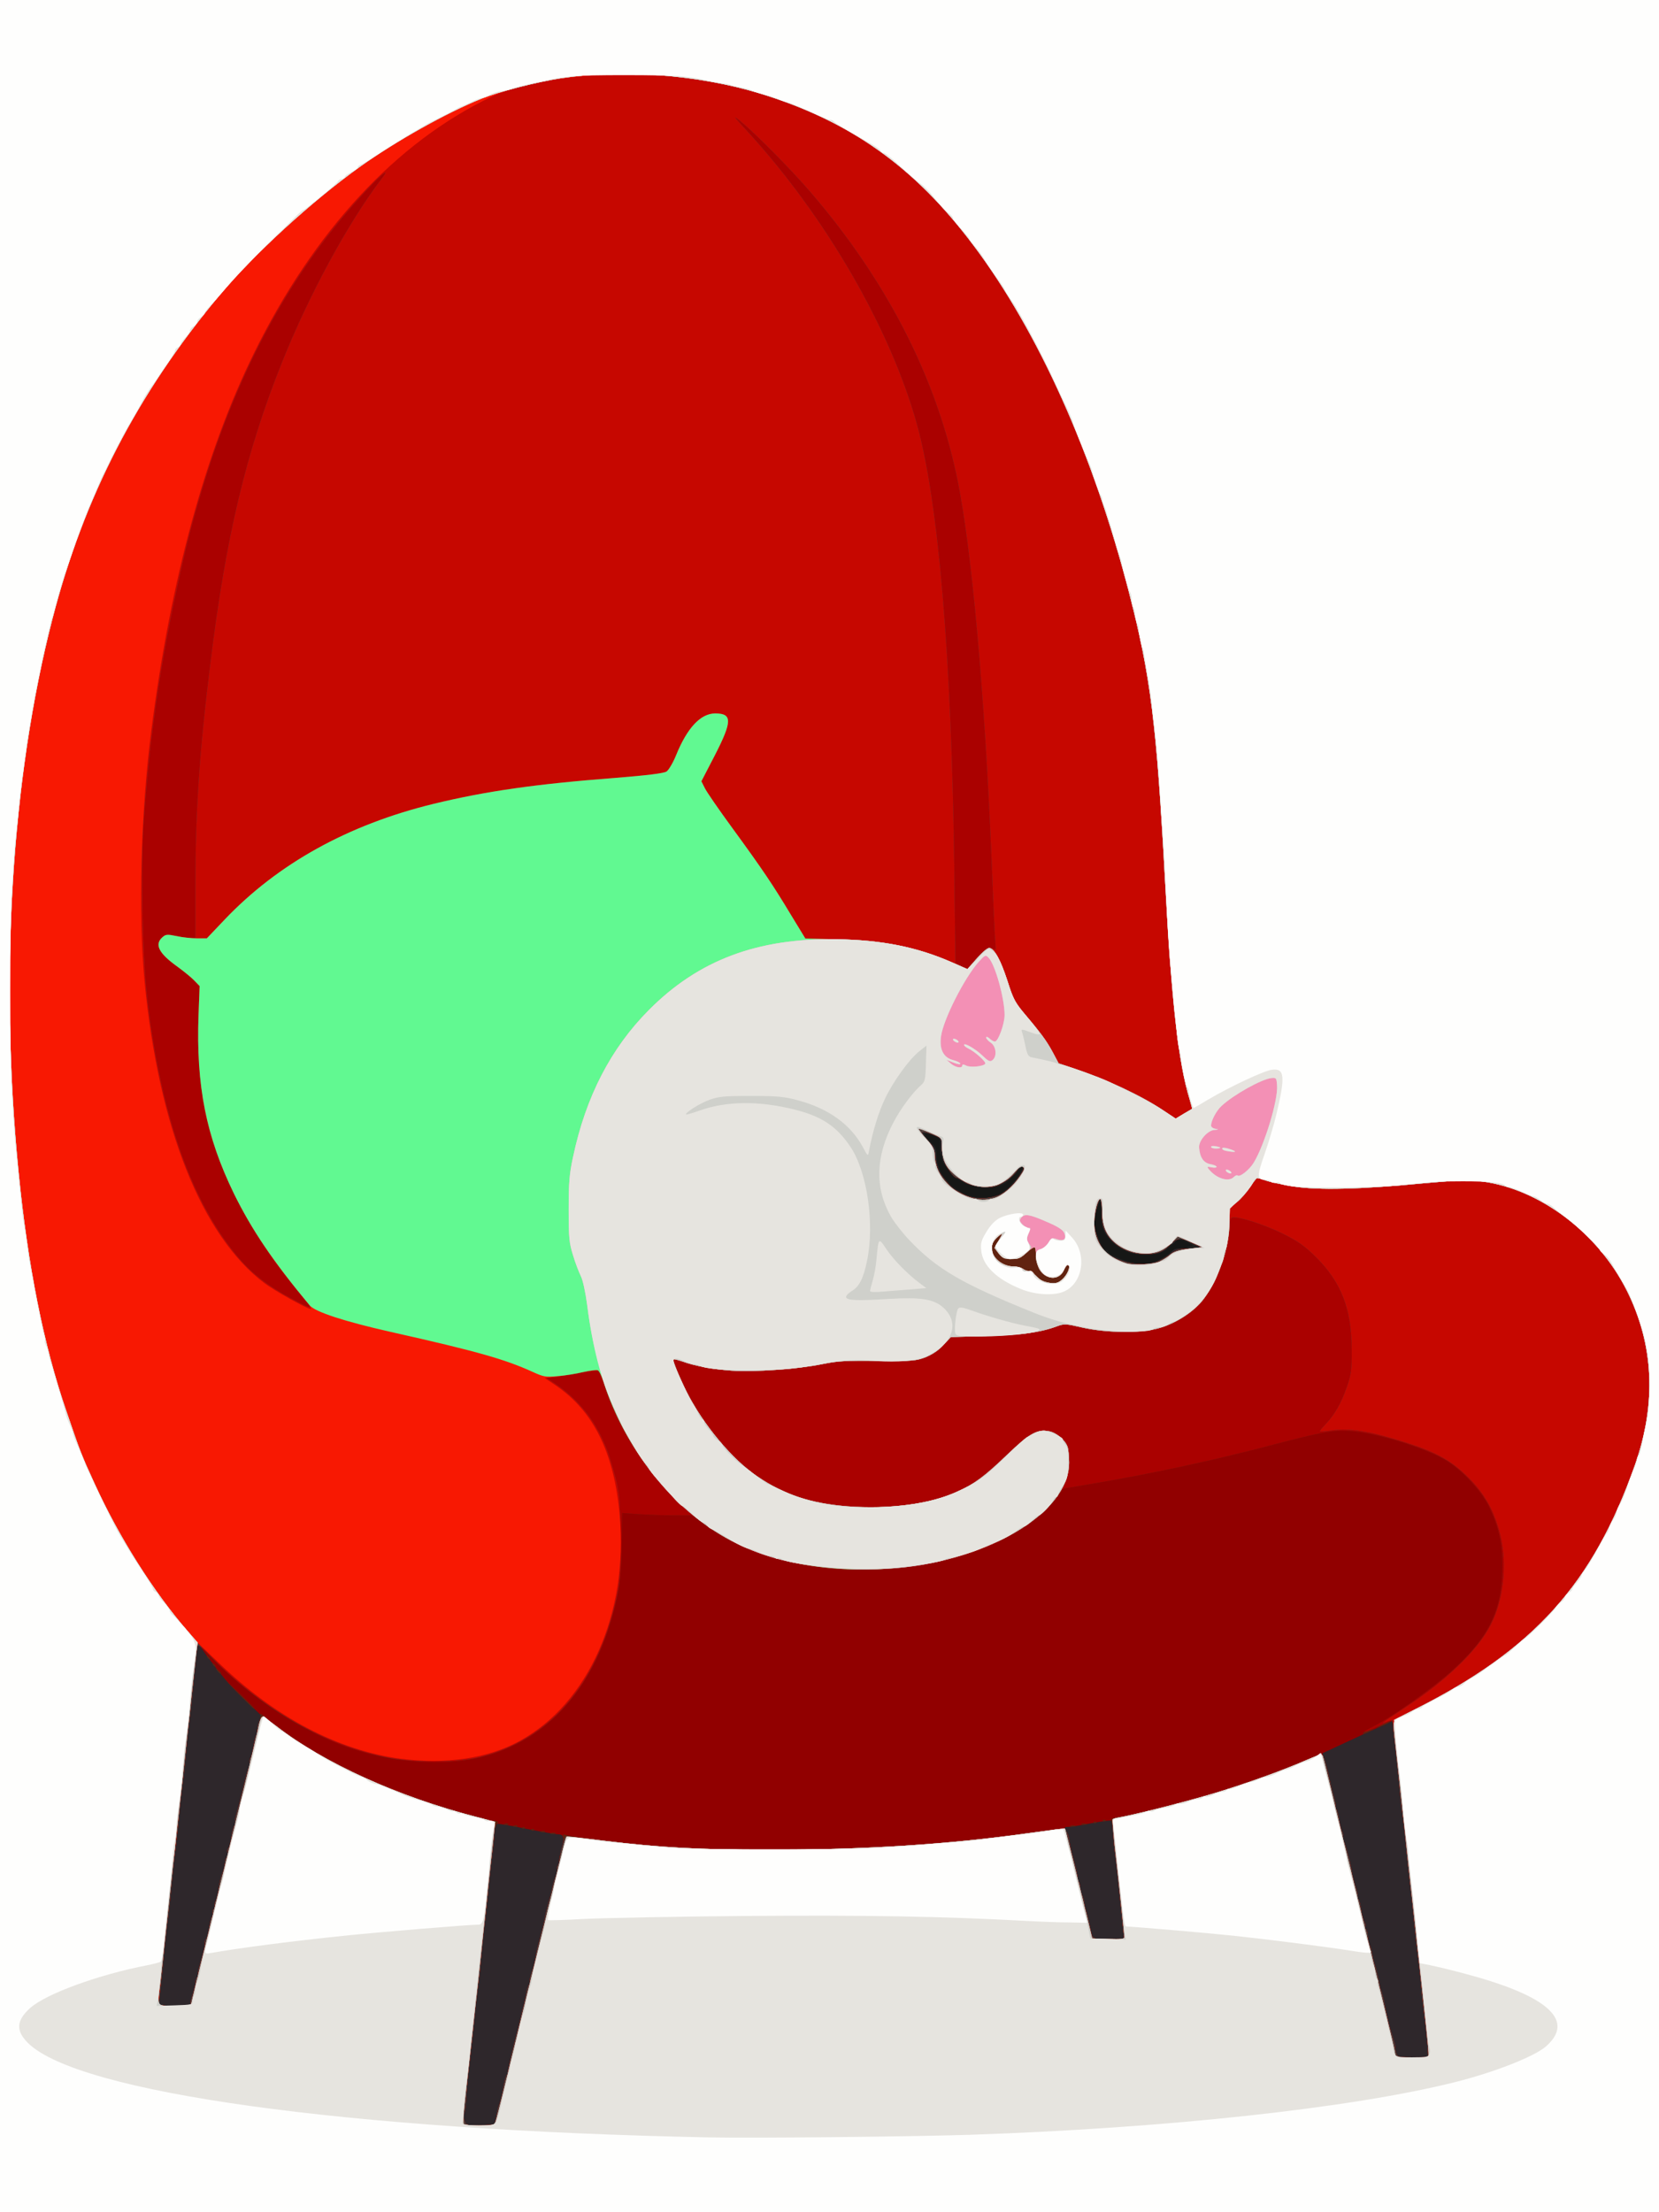 <svg xmlns="http://www.w3.org/2000/svg" width="300" height="400" version="1" viewBox="4000 2000 8000 12000">
  <rect x="4000" y="2000" width="8000" height="12000" fill="#333333" stroke="none"/>
  <path fill="#161716" d="M0 8000V0h16000v16000H0V8000z"/>
  <path fill="#202120" d="M0 8000V0h16000v16000H0V8000zm9748 849c26-7 66-27 89-46 32-25 48-32 66-27 14 3 28 1 31-5 4-6 17-11 29-11 15-1 8-7-24-21l-45-20-39 36c-22 19-55 40-75 45-58 15-146 4-195-24-82-49-115-111-110-208 1-27-2-48-6-48-11 0-32 76-33 115-1 37 45 145 62 145 6 0 12 3 12 8 0 12 81 51 125 61 56 12 60 12 113 0zm-832-368c41-19 112-93 127-134 8-21 7-21-20 3-15 14-34 33-41 43-25 32-73 49-139 49-135-1-242-100-243-224 0-46 0-46-44-61-41-14-44-14-38 1 3 9 19 27 34 40 23 20 28 32 28 70 1 154 195 277 336 213z"/>
  <path fill="#2e272b" d="M0 8000V0h16000v16000H0V8000zm9798 836c15-8 38-26 52-40 17-20 31-25 50-22 14 3 43 2 65-2l40-7-43-23c-50-26-80-28-88-7-4 8-12 15-19 15s-15 7-19 15c-12 32-110 50-185 34-55-12-123-59-151-104-17-27-23-54-25-113-1-42-3-79-4-82-5-15-37 110-35 140 1 40 30 117 53 143 18 21 64 43 131 63 51 16 138 11 178-10zm-892-346c39-15 85-56 121-110 26-38 29-49 18-54-9-3-15 0-15 8 0 7-21 31-46 54-74 66-167 73-265 19-49-27-113-102-105-123 3-7 1-16-5-20-6-3-9-24-7-47 2-40 2-41-49-64-45-19-51-20-46-5 4 9 22 31 40 50 27 26 33 41 33 75 0 47 27 109 62 147 22 23 89 62 128 74 28 8 109 6 136-4z"/>
  <path fill="#910000" d="M0 8000V0h16000v16000H0V8000zm6193 5480c4-25 11-52 14-60s7-19 8-25c1-5 3-14 5-20 3-12 4-20 15-73 4-23 12-45 16-48 5-3 7-9 5-13-3-4 13-77 35-162s41-163 43-174 5-22 6-25c3-6 3-9 15-68 4-23 12-45 16-48 5-3 7-9 4-14s2-30 11-56 18-63 20-82c2-18 14-66 25-105 11-40 22-84 24-99 4-26 22-97 32-128 3-8 7-26 9-39s10-41 18-61c8-21 12-40 9-44-3-3-1-12 5-19 7-8 9-16 6-19s2-31 11-62c19-66 15-86-18-86-13 0-91-14-173-30-81-17-153-29-159-27-5 2-11 21-12 43-2 42-7 90-18 169-6 53-14 121-20 195-5 49-12 115-20 170-2 19-7 64-10 100s-8 85-10 110-7 61-9 80c-10 66-17 125-22 185-6 72-12 128-18 175-18 151-22 189-29 290-2 25-6 51-10 57s-3 23 3 38c10 25 12 26 87 23l77-3 9-45zm5051-382c-3-35-7-79-9-98-7-48-15-117-20-165-2-22-6-67-9-100s-9-80-12-105c-11-83-14-115-19-165-5-56-11-113-20-195-7-53-10-83-20-180-3-25-7-65-9-90s-7-70-11-100c-11-80-16-119-21-175-11-125-20-215-30-290-3-22-6-55-7-72 0-21-4-30-11-25-6 5-40 21-76 36-36 16-117 53-181 83l-116 54 17 52c10 29 21 73 25 97 4 25 13 64 21 88s12 47 9 52-1 11 4 14 12 30 16 59c4 28 12 57 17 64s7 17 3 23-3 16 2 23c11 14 42 127 47 173 2 17 11 52 20 78s14 51 11 56-1 11 4 14 12 30 16 59c4 28 12 57 17 64s7 17 4 22c-4 5-2 12 4 16 5 3 10 20 10 36 0 17 5 39 10 49 6 10 12 31 14 47 2 15 6 35 9 43 9 26 31 113 32 129 0 9 4 21 7 26 4 8 15 52 24 100 1 6 3 15 4 20 2 6 4 15 5 20 6 32 18 76 31 116 8 25 14 50 13 55 0 5 2 19 6 32 7 20 13 22 90 22h83l-4-62zm-6709-227c-3-5 1-29 10-53 8-24 15-53 15-65s5-25 10-28c6-4 8-10 5-15-3-4 2-30 10-56 20-68 29-107 26-118-1-4 2-13 8-20 5-6 12-35 16-63 4-29 11-55 16-58 4-3 6-12 3-19-3-8 0-17 5-21 6-3 9-10 6-15s-1-19 5-29c6-11 13-42 16-68s12-63 20-81c8-19 14-45 14-58 0-12 5-26 10-29 6-4 8-15 5-25s-2-21 3-24c6-3 13-30 17-61 3-30 11-57 16-61 5-3 7-9 4-14-3-4 1-30 9-56 8-27 24-92 37-144 12-52 26-100 31-107s7-17 3-23-2-16 3-23 13-36 17-64c4-29 11-56 16-59s7-9 4-14 1-28 9-51l15-42-95-90c-80-76-137-144-230-275-9-13-18-22-20-19-5 4-14 86-28 247-6 63-12 114-21 185-7 52-11 93-19 185-6 63-12 114-21 185-7 52-11 93-19 185-5 54-11 104-22 185-3 22-7 63-9 90-3 28-7 70-10 95-2 25-6 63-9 85-2 22-7 60-11 85-3 25-8 70-11 100-12 136-17 180-28 278l-6 52h90c54 0 89-4 85-9zm5058-398c-7-62-13-124-27-273-3-30-8-75-11-100-10-66-15-119-18-172-1-25-5-49-8-52s-51 3-108 14c-56 11-112 20-126 20-22 0-23 1-10 28 8 15 16 43 19 62s14 68 26 108c11 40 18 77 15 82s-1 11 5 15c5 3 10 17 10 31s5 34 10 44c6 10 11 32 13 47 2 16 6 33 9 38 4 8 13 44 24 100 10 54 12 55 100 55h83l-6-47zm180-3627c20-8 54-27 75-42 20-16 48-29 62-30 14 0 45-1 70-3 41-2 43-3 20-13-14-5-37-16-52-24-39-21-64-17-95 13-43 44-73 56-138 56-89 0-169-42-209-108-25-42-29-60-29-118 0-37-3-70-7-72-9-6-32 77-34 125-2 37 27 123 52 152 51 61 200 94 285 64zm-846-367c40-19 94-75 120-125 9-18 8-24-3-28-9-3-17 2-21 12-9 25-43 56-90 82-36 20-51 22-108 17-42-4-76-14-95-27-15-11-33-20-38-20-18 0-61-59-72-98-5-20-10-55-10-78 0-41-1-41-55-61-65-24-72-13-21 36 28 27 35 42 40 89 4 32 14 69 24 83 27 40 66 84 82 93 8 4 31 16 50 26 49 27 141 26 197-1z"/>
  <g fill="#612310">
    <path d="M0 8000V0h16000v16000H0V8000zm6193 5480c4-25 11-52 14-60s7-19 8-25c1-5 3-14 5-20 3-12 4-20 15-73 4-23 12-45 16-48 5-3 7-9 5-13-3-4 13-77 35-162s41-163 43-174 5-22 6-25c3-6 3-9 15-68 4-23 12-45 16-48 5-3 7-9 4-14s2-30 11-56 18-63 20-82c2-18 14-66 25-105 11-40 22-84 24-99 4-26 22-97 32-128 3-8 7-26 9-39s10-41 18-61c8-21 12-40 9-44-3-3-1-12 5-19 7-8 9-16 6-19s2-31 11-62c9-32 14-64 11-73-5-12-2-14 16-9 47 14 400 55 578 67 371 26 1112 12 1475-27 72-7 164-16 205-19s100-10 130-16 80-12 110-15c30-2 79-9 109-14 103-19 113-13 125 73 3 18 14 65 26 105 11 40 18 77 15 82s-1 11 5 15c5 3 10 17 10 31s5 34 10 44c6 10 11 32 13 47 2 16 6 33 9 38 4 8 13 44 24 100 10 54 12 55 100 55h83l-6-47c-7-62-13-124-27-273-3-30-8-75-11-100-10-64-15-118-18-170-1-25-5-50-9-56-5-8 10-13 45-18 66-8 376-85 527-132 149-46 370-126 482-174 102-45 96-48 123 70 9 41 23 97 31 124 7 26 12 52 9 56-3 5-1 11 4 14s12 30 16 59c4 28 12 57 17 64s7 17 3 23-3 16 2 23c11 14 42 127 47 173 2 17 11 52 20 78s14 51 11 56-1 11 4 14 12 30 16 59c4 28 12 57 17 64s7 17 4 22c-4 5-2 12 4 16 5 3 10 20 10 36 0 17 5 39 10 49 6 10 12 31 14 47 2 15 6 35 9 43 9 26 31 113 32 129 0 9 4 21 7 26 4 8 15 52 24 100 1 6 3 15 4 20 2 6 4 15 5 20 6 32 18 76 31 116 8 25 14 50 13 55 0 5 2 19 6 32 7 20 13 22 90 22h83l-4-62c-3-35-7-79-9-98-7-48-15-117-20-165-2-22-6-67-9-100s-9-80-12-105c-11-83-14-115-19-165-5-56-11-113-20-195-7-53-10-83-20-180-3-25-7-65-9-90s-7-70-11-100c-11-80-16-119-21-175-11-125-20-215-30-290-3-22-6-55-7-72 0-18-4-33-9-33-4 0-8 4-8 8 0 8-64 34-76 32-4-1-10 2-13 7s-19 14-34 21c-47 20-20-6 34-33 93-47 314-203 415-293 211-188 284-336 284-577 0-125-19-210-72-322-42-86-148-201-238-254-114-67-371-146-511-156-94-7-156 4-419 73-338 89-666 159-1004 216l-138 23-48 61c-63 80-160 152-295 218-247 122-555 177-859 156-320-23-544-96-744-242l-67-48h-95c-52 0-138-3-190-6l-95-7-2 169c-1 138-6 191-26 289-107 509-415 832-842 886-120 15-320 5-437-22-260-59-499-178-733-366-83-67-225-200-225-212 0-3-9-12-20-19-17-10-20-10-21 5-1 10-3 34-5 53-4 34-8 78-19 185-5 61-11 114-20 180-7 52-11 93-19 185-6 63-12 114-21 185-7 52-11 93-19 185-3 30-8 73-11 95-11 85-16 132-20 180-3 28-7 70-10 95-2 25-6 63-9 85-2 22-7 60-11 85-3 25-8 70-11 100-12 136-17 180-28 278l-6 52h90c54 0 89-4 85-9-3-5 1-29 10-53 8-24 15-53 15-65s5-25 10-28c6-4 8-10 5-15-3-4 2-30 10-56 20-68 29-107 26-118-1-4 2-13 8-20 5-6 12-35 16-63 4-29 11-55 16-58 4-3 6-12 3-19-3-8 0-17 5-21 6-3 9-10 6-15s-1-19 5-29c6-11 13-42 16-68s12-63 20-81c8-19 14-45 14-58 0-12 5-26 10-29 6-4 8-15 5-25s-2-21 3-24c6-3 13-30 17-61 3-30 11-57 16-61 5-3 7-9 4-14-3-4 1-30 9-56 8-27 24-92 37-144 12-52 26-100 31-107s7-17 3-23-2-16 3-23 13-36 17-64c4-29 11-56 16-59s7-9 4-14 1-28 9-51c8-24 12-47 8-53-3-6 16 9 43 33 55 47 252 181 268 181 6 0 18 6 26 14 36 31 339 176 368 176 8 0 24 6 36 14 47 30 409 142 521 161 29 5 36 9 25 15-8 5-15 26-16 47-2 41-8 91-18 168-6 53-14 121-20 195-5 49-12 115-20 170-2 19-7 64-10 100s-8 85-10 110-7 61-9 80c-10 66-17 125-22 185-6 72-12 128-18 175-18 151-22 189-29 290-2 25-6 51-10 57s-3 23 3 38c10 25 12 26 87 23l77-3 9-45zm3580-4634c20-8 54-27 75-42 20-16 48-29 62-30 14 0 45-1 70-3 41-2 43-3 20-13-14-5-37-16-52-24-39-21-64-17-95 13-43 44-73 56-138 56-89 0-169-42-209-108-25-42-29-60-29-118 0-37-3-70-7-72-9-6-32 77-34 125-2 37 27 123 52 152 51 61 200 94 285 64zm-846-367c40-19 94-75 120-125 9-18 8-24-3-28-9-3-17 2-21 12-9 25-43 56-90 82-36 20-51 22-108 17-42-4-76-14-95-27-15-11-33-20-38-20-18 0-61-59-72-98-5-20-10-55-10-78 0-41-1-41-55-61-65-24-72-13-21 36 28 27 35 42 40 89 4 32 14 69 24 83 27 40 66 84 82 93 8 4 31 16 50 26 49 27 141 26 197-1z"/>
    <path d="M6488 11943c6-2 18-2 25 0 6 3 1 5-13 5s-19-2-12-5zM6438 11933c7-3 16-2 19 1 4 3-2 6-13 5-11 0-14-3-6-6zM6383 11923c4-3 10-3 14 0 3 4 0 7-7 7s-10-3-7-7zM6333 11913c4-3 10-3 14 0 3 4 0 7-7 7s-10-3-7-7zM6288 11903c7-3 16-2 19 1 4 3-2 6-13 5-11 0-14-3-6-6zM9308 11903c6-2 18-2 25 0 6 3 1 5-13 5s-19-2-12-5zM6238 11893c7-3 16-2 19 1 4 3-2 6-13 5-11 0-14-3-6-6zM9368 11893c6-2 18-2 25 0 6 3 1 5-13 5s-19-2-12-5zM9433 11883c4-3 10-3 14 0 3 4 0 7-7 7s-10-3-7-7zM9483 11873c4-3 10-3 14 0 3 4 0 7-7 7s-10-3-7-7zM4790 11183l-85-88 88 85c48 46 87 86 87 87 0 8-11-3-90-84zM4679 11063c-13-16-12-17 4-4 9 7 17 15 17 17 0 8-8 3-21-13zM4654 11028c-4-7-3-8 4-4 12 7 16 16 8 16-3 0-8-5-12-12zM4624 10988c-4-7-3-8 4-4 12 7 16 16 8 16-3 0-8-5-12-12z"/>
  </g>
  <path fill="#aa0100" d="M0 8000V0h16000v16000H0V8000zm6193 5480c4-25 11-52 14-60s7-19 8-25c1-5 3-14 5-20 3-12 4-20 15-73 4-23 12-45 16-48 5-3 7-9 5-13-3-4 13-77 35-162s41-163 43-174 5-22 6-25c3-6 3-9 15-68 4-23 12-45 16-48 5-3 7-9 4-14s2-30 11-56 18-63 20-82c2-18 14-66 25-105 11-40 22-84 24-99 4-26 22-97 32-128 3-8 7-26 9-39s10-41 18-61c8-21 12-40 9-43s-1-12 3-19c5-7 8-20 9-28 1-29 28-130 35-130 4 0 96 11 206 25 305 37 516 49 909 49 365 0 704-14 940-40 72-7 164-16 205-19s100-10 130-16 80-12 110-15c30-2 79-9 109-14 103-19 113-13 125 73 3 18 14 65 26 105 11 40 18 77 15 82s-1 11 5 15c5 3 10 17 10 31s5 34 10 44c6 10 11 32 13 47 2 16 6 33 9 38 4 8 13 44 24 100 10 54 12 55 100 55h83l-6-47c-7-62-13-124-27-273-3-30-8-75-11-100-10-70-15-120-18-179l-2-54 145-33c325-73 655-177 901-284 103-45 97-48 124 70 9 41 23 97 31 124 7 26 12 52 9 56-3 5-1 11 4 14s12 30 16 59c4 28 12 57 17 64s7 17 3 23-3 16 2 23c11 14 42 127 47 173 2 17 11 52 20 78s14 51 11 56-1 11 4 14 12 30 16 59c4 28 12 57 17 64s7 17 4 22c-4 5-2 12 4 16 5 3 10 20 10 36 0 17 5 39 10 49 6 10 12 31 14 47 2 15 6 35 9 43 9 26 31 113 32 129 0 9 4 21 7 26 4 8 15 52 24 100 1 6 3 15 4 20 2 6 4 15 5 20 6 32 18 76 31 116 8 25 14 50 13 55 0 5 2 19 6 32 7 20 13 22 90 22h83l-4-62c-3-35-7-79-9-98-7-48-15-117-20-165-2-22-6-67-9-100s-9-80-12-105c-11-83-14-115-19-165-5-56-11-113-20-195-7-53-10-83-20-180-3-25-7-65-9-90s-7-70-11-100c-11-80-16-119-21-175-11-125-20-215-30-290-3-22-6-55-7-72 0-18-1-33-3-33-1 0-36 16-78 35-85 39-103 39-26 0 94-47 314-203 416-293 211-188 284-336 284-577 0-125-19-210-72-322-42-86-148-201-238-254-114-67-371-146-511-156-94-7-156 4-419 73-338 89-666 159-1004 216l-138 23-48 61c-63 80-160 152-295 218-247 122-555 177-859 156-320-23-544-96-744-242l-67-48h-95c-52 0-138-3-190-6l-95-7-2 169c-1 138-6 191-26 289-107 509-415 832-842 886-181 23-409-2-605-68-248-82-556-284-750-490-69-74-80-83-81-62-1 13-3 40-5 59-4 34-8 78-19 185-5 61-11 114-20 180-7 52-11 93-19 185-6 63-12 114-21 185-7 52-11 93-19 185-3 30-8 73-11 95-11 85-16 132-20 180-3 28-7 70-10 95-2 25-6 63-9 85-2 22-7 60-11 85-3 25-8 70-11 100-12 136-17 180-28 278l-6 52h90c54 0 89-4 85-9-3-5 1-29 10-53 8-24 15-53 15-65s5-25 10-28c6-4 8-10 5-15-3-4 2-30 10-56 20-68 29-107 26-118-1-4 2-13 8-20 5-6 12-35 16-63 4-29 11-55 16-58 4-3 6-12 3-19-3-8 0-17 5-21 6-3 9-10 6-15s-1-19 5-29c6-11 13-42 16-68s12-63 20-81c8-19 14-45 14-58 0-12 5-26 10-29 6-4 8-15 5-25s-2-21 3-24c6-3 13-30 17-61 3-30 11-57 16-61 5-3 7-9 4-14-3-4 1-30 9-56 8-27 24-92 37-144 12-52 26-100 31-107s7-17 3-23-2-16 3-23 13-34 17-62c4-27 10-54 13-60 7-10 8-16 10-51 1-11 8-28 15-39 13-17 18-15 78 32 71 56 219 153 233 153 5 0 17 6 25 14 36 31 339 176 368 176 8 0 24 6 36 14 44 29 427 148 506 158 23 3 25 7 23 53-1 51-5 92-17 180-6 53-14 121-20 195-5 49-12 115-20 170-2 19-7 64-10 100s-8 85-10 110-7 61-9 80c-10 66-17 125-22 185-6 72-12 128-18 175-18 151-22 189-29 290-2 25-6 51-10 57s-3 23 3 38c10 25 12 26 87 23l77-3 9-45zm3081-4551c24-29 35-69 19-69-5 0-15 15-23 33-27 58-108 47-136-18-8-19-14-50-14-68 0-19-3-37-6-40-4-4-25 9-46 29-35 31-45 35-85 32-37-2-50-9-67-31l-21-28 24-42c21-36 22-40 5-27-32 25-43 44-44 70 0 52 58 100 122 100 18 0 41 7 51 15 11 7 25 11 32 9 7-3 18 4 24 15 16 29 59 50 103 51 28 0 42-7 62-31zm499-83c20-8 54-27 75-42 20-16 48-29 62-30 14 0 45-1 70-3 41-2 43-3 20-13-14-5-37-16-52-24-39-21-64-17-95 13-43 44-73 56-138 56-89 0-169-42-209-108-25-42-29-60-29-118 0-37-3-70-7-72-9-6-32 77-34 125-2 37 27 123 52 152 51 61 200 94 285 64zm-846-367c40-19 94-75 120-125 9-18 8-24-3-28-9-3-17 2-21 12-9 25-43 56-90 82-36 20-51 22-108 17-42-4-76-14-95-27-15-11-33-20-38-20-18 0-61-59-72-98-5-20-10-55-10-78 0-41-1-41-55-61-65-24-72-13-21 36 28 27 35 42 40 89 4 32 14 69 24 83 27 40 66 84 82 93 8 4 31 16 50 26 49 27 141 26 197-1z"/>
  <path fill="#4d403d" d="M0 8000V0h16000v16000H0V8000zm6193 5480c4-25 11-52 14-60s7-19 8-25c1-5 3-14 5-20 3-12 4-20 15-73 4-23 12-45 16-48 5-3 7-9 5-13-3-4 13-77 35-162s41-163 43-174 5-22 6-25c3-6 3-9 15-68 4-23 12-45 16-48 5-3 7-9 4-14s2-30 11-56 18-63 20-82c2-18 14-66 25-105 11-40 22-84 24-99 4-26 22-97 32-128 3-8 7-26 9-39s10-41 18-61c8-21 12-40 9-43s-1-12 3-19c5-7 8-20 9-28 1-29 28-130 35-130 4 0 96 11 206 25 305 37 516 49 909 49 498 0 969-30 1385-89 223-31 208-31 220-1 5 15 12 42 14 59 3 18 14 65 26 105 11 40 18 77 15 82s-1 11 5 15c5 3 10 17 10 31s5 34 10 44c6 10 11 32 13 47 2 16 6 33 9 38 4 8 13 44 24 100 10 54 12 55 100 55h83l-6-47c-7-62-13-124-27-273-3-30-8-75-11-100-10-70-15-120-18-179l-2-54 145-33c325-73 655-177 901-284 103-45 97-48 124 70 9 41 23 97 31 124 7 26 12 52 9 56-3 5-1 11 4 14s12 30 16 59c4 28 12 57 17 64s7 17 3 23-3 16 2 23c11 14 42 127 47 173 2 17 11 52 20 78s14 51 11 56-1 11 4 14 12 30 16 59c4 28 12 57 17 64s7 17 4 22c-4 5-2 12 4 16 5 3 10 20 10 36 0 17 5 39 10 49 6 10 12 31 14 47 2 15 6 35 9 43 9 26 31 113 32 129 0 9 4 21 7 26 4 8 15 52 24 100 1 6 3 15 4 20 2 6 4 15 5 20 6 32 18 76 31 116 8 25 14 50 13 55 0 5 2 19 6 32 7 20 13 22 90 22h83l-4-62c-3-35-7-79-9-98-7-48-15-117-20-165-2-22-6-67-9-100s-9-80-12-105c-11-83-14-115-19-165-5-56-11-113-20-195-7-53-10-83-20-180-3-25-7-65-9-90s-7-70-11-100c-11-80-16-119-21-175-11-125-20-215-30-290-3-22-6-55-7-72-1-36-7-39-40-22-41 21-3-7 113-83 216-143 384-304 455-440 71-135 93-328 55-488-32-130-82-222-170-311-92-93-173-139-334-191-198-64-314-83-411-69-33 5-62 7-64 5s11-18 28-36c50-51 87-116 117-203 25-71 28-94 27-205 0-218-57-365-193-500-62-61-96-86-181-128-100-50-250-98-276-87-8 3-13 23-13 53 0 62-32 186-71 270-63 141-163 231-303 274-98 31-289 30-426-1-87-20-97-21-135-7-87 33-192 48-384 53l-193 6-40 43c-25 28-60 51-96 66-53 20-71 22-262 20-171-2-221 1-301 18-127 26-371 44-489 35-103-7-200-25-269-50-24-8-46-14-48-11-5 5 31 94 71 174 90 179 249 370 385 461 145 99 290 146 488 162 227 17 448-12 596-79 94-43 147-82 273-203 120-115 161-137 226-125 38 7 85 46 99 83 5 13 9 53 9 87 0 275-446 537-979 575-319 23-624-31-855-152-305-158-578-498-692-861-10-32-24-60-31-63s-43 2-80 10c-37 9-98 19-135 22l-67 7 52 35c146 99 245 236 300 418 47 155 52 194 52 425 0 201-3 236-24 330-105 461-360 755-736 850-127 32-363 33-515 1-332-70-649-250-927-528-77-76-93-88-94-70-1 12-3 38-5 57-4 34-8 78-19 185-5 61-11 114-20 180-7 52-11 93-19 185-6 63-12 114-21 185-7 52-11 93-19 185-3 30-8 73-11 95-11 85-16 132-20 180-3 28-7 70-10 95-2 25-6 63-9 85-2 22-7 60-11 85-3 25-8 70-11 100-12 136-17 180-28 278l-6 52h90c54 0 89-4 85-9-3-5 1-29 10-53 8-24 15-53 15-65s5-25 10-28c6-4 8-10 5-15-3-4 2-30 10-56 20-68 29-107 26-118-1-4 2-13 8-20 5-6 12-35 16-63 4-29 11-55 16-58 4-3 6-12 3-19-3-8 0-17 5-21 6-3 9-10 6-15s-1-19 5-29c6-11 13-42 16-68s12-63 20-81c8-19 14-45 14-58 0-12 5-26 10-29 6-4 8-15 5-25s-2-21 3-24c6-3 13-30 17-61 3-30 11-57 16-61 5-3 7-9 4-14-3-4 1-30 9-56 8-27 24-92 37-144 12-52 26-100 31-107s7-17 3-23-2-16 3-23 13-34 17-62c4-27 10-54 13-60 7-10 8-16 10-51 1-11 8-28 15-38 13-17 18-15 87 38 258 200 656 380 1080 490l105 28-2 46c-3 51-7 98-18 177-6 53-14 121-20 195-5 49-12 115-20 170-2 19-7 64-10 100s-8 85-10 110-7 61-9 80c-10 66-17 125-22 185-6 72-12 128-18 175-18 151-22 189-29 290-2 25-6 51-10 57s-3 23 3 38c10 25 12 26 87 23l77-3 9-45zM5180 9081c0-6-5-13-11-16-22-14-176-215-252-330-96-145-203-362-251-508-71-216-99-444-89-721l6-157-29-30c-16-17-57-50-91-75-101-72-126-120-83-159 19-17 26-18 79-7 31 7 67 12 79 12h22v-280c0-406 21-727 81-1210 84-687 193-1145 389-1635 145-363 359-758 539-994 57-74-9-19-112 95-346 380-609 840-802 1404-54 159-116 374-150 520-126 540-188 947-226 1469-16 223-6 730 19 951 73 638 243 1118 500 1417 72 84 158 150 279 215 92 50 103 54 103 39zm4094-152c24-29 35-69 19-69-5 0-15 15-23 33-27 58-108 47-136-18-8-19-14-50-14-68 0-19-3-37-6-40-4-4-25 9-46 29-35 31-45 35-85 32-37-2-50-9-67-31l-21-28 24-42c21-36 22-40 5-27-32 25-43 44-44 70 0 52 58 100 122 100 18 0 41 7 51 15 11 7 25 11 32 9 7-3 18 4 24 15 16 29 59 50 103 51 28 0 42-7 62-31zm499-83c20-8 54-27 75-42 20-16 48-29 62-30 14 0 45-1 70-3 41-2 43-3 20-13-14-5-37-16-52-24-39-21-64-17-95 13-43 44-73 56-138 56-89 0-169-42-209-108-25-42-29-60-29-118 0-37-3-70-7-72-9-6-32 77-34 125-2 37 27 123 52 152 51 61 200 94 285 64zm-846-367c40-19 94-75 120-125 9-18 8-24-3-28-9-3-17 2-21 12-9 25-43 56-90 82-36 20-51 22-108 17-42-4-76-14-95-27-15-11-33-20-38-20-18 0-61-59-72-98-5-20-10-55-10-78 0-41-1-41-55-61-65-24-72-13-21 36 28 27 35 42 40 89 4 32 14 69 24 83 27 40 66 84 82 93 8 4 31 16 50 26 49 27 141 26 197-1zm-49-1334l24 6-6-98c-3-54-8-165-11-248-34-905-100-1699-176-2125-102-577-378-1134-813-1639-103-120-295-314-376-381-48-39-44-33 37 55 422 461 773 1067 917 1585 118 425 188 1262 203 2409l6 513 31 19 31 19 54-61c46-51 58-60 79-54z"/>
  <path fill="#c60700" d="M0 8000V0h16000v16000H0V8000zm6189 5508c5-13 23-84 41-158 37-154 205-838 285-1163 29-121 55-221 58-223 2-2 93 7 203 21 305 37 516 49 909 49 498 0 969-30 1385-89 58-8 128-17 156-21l51-6 11 43c7 24 40 159 75 299l62 255 88 3c66 2 87 0 87-10 0-13-28-279-54-508-7-69-12-128-10-131 2-4 23-9 46-13 74-12 367-87 513-131 167-51 362-121 486-175 62-27 91-35 94-27 3 7 27 107 55 222 28 116 75 309 105 430 183 747 224 914 230 948l7 37h89c89 0 89 0 89-26 0-14-16-168-35-342s-53-483-75-687c-77-717-83-770-87-774-1-2-15 1-30 8-41 18-21 3 107-81 216-143 384-304 455-440 71-135 93-328 55-488-32-130-82-222-170-311-92-93-173-139-334-191-198-64-314-83-411-69-33 5-62 7-64 5s11-18 28-36c50-51 87-116 117-203 25-71 28-94 27-205 0-218-57-365-193-500-62-61-96-86-181-128-100-50-250-98-276-87-8 3-13 23-13 53 0 62-32 186-71 270-63 141-163 231-303 274-98 31-289 30-426-1-87-20-97-21-135-7-87 33-192 48-384 53l-193 6-40 43c-25 28-60 51-96 66-53 20-71 22-262 20-171-2-221 1-301 18-127 26-371 44-489 35-103-7-200-25-269-50-24-8-46-14-48-11-5 5 31 94 71 174 90 179 249 370 385 461 145 99 290 146 488 162 227 17 448-12 596-79 94-43 147-82 273-203 120-115 161-137 226-125 38 7 85 46 99 83 5 13 9 53 9 87 0 275-446 537-979 575-319 23-624-31-855-152-305-158-578-498-692-861-10-32-24-60-31-63s-43 2-80 10c-37 9-98 19-135 22l-67 7 52 35c146 99 245 236 300 418 47 155 52 194 52 425 0 201-3 236-24 330-105 461-360 755-736 850-127 32-363 33-515 1-331-70-649-250-927-527l-91-91-6 41c-4 22-15 125-26 229-11 103-29 269-40 370-11 100-26 247-35 327-8 80-17 161-20 180s-14 118-25 220c-10 102-28 271-40 375-11 105-20 198-20 208 0 15 11 17 88 17h87l22-93c35-141 185-756 268-1092 40-165 76-317 80-338 4-20 11-40 16-42 4-3 40 19 80 50 257 199 656 380 1080 490 102 26 105 28 102 54-4 32-70 654-78 731-3 30-12 114-20 185-16 141-48 431-65 588-6 54-8 103-5 108 4 5 42 9 86 9 73 0 80-2 88-22zM5180 9081c0-6-5-13-11-16-22-14-176-215-252-330-96-145-203-362-251-508-71-216-99-444-89-721l6-157-29-30c-16-17-57-50-91-75-101-72-126-120-83-159 19-17 26-18 79-7 31 7 67 12 79 12h22v-280c0-406 21-727 81-1210 84-687 193-1145 389-1635 145-363 359-758 539-994 57-74-9-19-112 95-346 380-609 840-802 1404-54 159-116 374-150 520-126 540-188 947-226 1469-16 223-6 730 19 951 73 638 243 1118 500 1417 72 84 158 150 279 215 92 50 103 54 103 39zm4094-152c24-29 35-69 19-69-5 0-15 15-23 33-27 58-108 47-136-18-8-19-14-50-14-68 0-19-3-37-6-40-4-4-25 9-46 29-35 31-45 35-85 32-37-2-50-9-67-31l-21-28 24-42c21-36 22-40 5-27-32 25-43 44-44 70 0 52 58 100 122 100 18 0 41 7 51 15 11 7 25 11 32 9 7-3 18 4 24 15 16 29 59 50 103 51 28 0 42-7 62-31zm514-84c20-9 47-26 60-38 17-16 44-25 100-32l77-10-68-29-68-29-32 33c-41 42-84 60-144 60-94-1-181-52-214-124-12-26-19-64-19-103 0-34-4-64-9-68-15-9-35 65-35 130 0 107 59 181 174 218 34 12 143 6 178-8zm-895-346c44-12 101-60 142-120 23-33 26-42 15-49-10-6-24 3-49 32-85 99-217 102-325 7-49-43-66-84-66-155 0-41 0-42-61-68-34-15-63-25-66-23-2 2 17 27 42 55 35 39 45 58 45 84 0 103 78 198 193 234 52 16 82 17 130 3zm-15-1354l24 6-6-98c-3-54-8-165-11-248-34-905-100-1699-176-2125-102-577-378-1134-813-1639-103-120-295-314-376-381-48-39-44-33 37 55 422 461 773 1067 917 1585 118 425 188 1262 203 2409l6 513 31 19 31 19 54-61c46-51 58-60 79-54z"/>
  <path fill="#f81802" d="M0 8000V0h16000v16000H0V8000zm6189 5508c5-13 23-84 41-158 37-154 205-838 285-1163 29-121 55-221 58-223 2-2 93 7 203 21 305 37 516 49 909 49 498 0 969-30 1385-89 58-8 128-17 156-21l51-6 11 43c7 24 40 159 75 299l62 255 88 3c66 2 87 0 87-10 0-13-28-279-54-508-7-69-12-128-10-131 2-4 23-9 46-13 74-12 367-87 513-131 167-51 362-121 486-175 62-27 91-35 94-27 3 7 27 107 55 222 28 116 75 309 105 430 183 747 224 914 230 948l7 37h178v-26c0-14-15-166-34-337-19-172-53-483-76-692-22-209-49-458-60-554-11-95-20-184-20-197 0-20 17-32 113-80 647-325 969-681 1197-1329 117-333 102-652-45-945-157-313-472-550-784-591-73-10-122-8-321 10-343 33-568 38-703 17-60-10-127-24-149-32s-44-14-48-14c-3 0-21 23-39 50-18 28-50 65-72 82l-39 31v77c0 134-59 309-140 416-49 66-143 128-234 156-98 31-289 30-426-1-87-20-97-21-135-7-87 33-192 48-384 53l-193 6-40 43c-25 28-60 51-96 66-53 20-71 22-262 20-171-2-221 1-301 18-127 26-371 44-489 35-103-7-200-25-269-50-24-8-46-14-48-11-5 5 31 94 71 174 90 179 249 370 385 461 145 99 290 146 488 162 227 17 448-12 596-79 94-43 147-82 273-203 120-115 161-137 226-125 38 7 85 46 99 83 5 13 9 53 9 87 0 156-151 319-403 436-367 169-896 192-1281 54-368-132-684-473-831-899-16-44-32-84-36-89s-43-2-91 8c-46 9-110 20-143 24l-60 7 55 37c209 140 321 366 352 709 47 530-170 1018-543 1223-171 94-400 128-646 96-340-45-683-226-989-523l-112-107-6 42c-3 24-15 127-26 231-11 103-29 269-40 370-11 100-26 247-35 327-8 80-17 161-20 180s-14 118-25 220c-10 102-28 271-40 375-11 105-20 198-20 208 0 15 11 17 88 17h87l22-93c35-141 185-756 268-1092 40-165 76-317 80-338 4-20 11-40 16-42 4-3 40 19 80 50 257 199 656 380 1080 490 102 26 105 28 102 54-4 32-70 654-78 731-3 30-12 114-20 185-16 141-48 431-65 588-6 54-8 103-5 108 4 5 42 9 86 9 73 0 80-2 88-22zM5179 9081c-8-10-52-65-98-122-243-300-411-638-471-945-28-145-39-324-33-508l6-157-29-30c-16-17-57-50-91-75-101-72-126-120-83-159 19-17 26-18 79-7 31 7 81 12 110 12h53l96-101c289-304 670-515 1132-628 284-69 554-108 985-141 175-14 266-25 281-35 11-7 35-47 52-89 60-148 133-226 212-226 93 0 93 42-2 227l-73 141 18 36c9 20 77 118 150 218 165 226 220 308 318 471l78 128 168 4c248 4 437 42 624 124l87 38 52-59c31-35 59-58 68-56 28 5 60 66 98 181 30 94 43 119 87 171 90 105 123 149 157 212l33 62 81 27c182 61 367 148 488 229l66 44 43-26c24-14 45-26 46-27 1 0-5-23-13-50-62-205-97-513-134-1190-46-852-78-1107-195-1560-255-992-698-1835-1189-2265-351-307-808-494-1326-541-325-29-746 22-940 114-519 247-965 727-1292 1392-264 537-452 1226-557 2045-57 438-72 999-37 1363 76 793 309 1379 650 1637 54 41 230 139 250 140 5 0 2-8-5-19zm4095-152c24-29 35-69 19-69-5 0-15 15-23 33-27 58-108 47-136-18-8-19-14-50-14-68 0-19-3-37-6-40-4-4-25 9-46 29-35 31-45 35-85 32-37-2-50-9-67-31l-21-28 24-42c21-36 22-40 5-27-32 25-43 44-44 70 0 52 58 100 122 100 18 0 41 7 51 15 11 7 25 11 32 9 7-3 18 4 24 15 16 29 59 50 103 51 28 0 42-7 62-31zm514-84c20-9 47-26 60-38 17-16 44-25 100-32l77-10-68-29-68-29-32 33c-41 42-84 60-144 60-94-1-181-52-214-124-12-26-19-64-19-103 0-34-4-64-9-68-15-9-35 65-35 130 0 107 59 181 174 218 34 12 143 6 178-8zm-895-346c44-12 101-60 142-120 23-33 26-42 15-49-10-6-24 3-49 32-85 99-217 102-325 7-49-43-66-84-66-155 0-41 0-42-61-68-34-15-63-25-66-23-2 2 17 27 42 55 35 39 45 58 45 84 0 103 78 198 193 234 52 16 82 17 130 3z"/>
  <path fill="#61f991" d="M0 8000V0h16000v16000H0V8000zm6189 5508c5-13 23-84 41-158 37-154 205-838 285-1163 29-121 55-221 58-223 2-2 93 7 203 21 305 37 516 49 909 49 498 0 969-30 1385-89 58-8 128-17 156-21l51-6 11 43c7 24 40 159 75 299l62 255 88 3c66 2 87 0 87-10 0-13-28-279-54-508-7-69-12-128-10-131 2-4 23-9 46-13 74-12 367-87 513-131 167-51 362-121 486-175 62-27 91-35 94-27 3 7 27 107 55 222 28 116 75 309 105 430 183 747 224 914 230 948l7 37h178v-26c0-14-15-166-34-337-19-172-53-483-76-692-22-209-49-458-60-554-11-95-20-184-20-197 0-20 17-32 113-80 647-325 969-681 1197-1329 117-333 102-652-45-945-157-313-472-550-784-591-73-10-122-8-321 10-343 33-568 38-703 17-60-10-127-24-149-32s-44-14-48-14c-3 0-21 23-39 50-18 28-50 65-72 82l-39 31v77c0 134-59 309-140 416-49 66-143 128-234 156-98 31-289 30-426-1-87-20-97-21-135-7-87 33-192 48-384 53l-193 6-40 43c-25 28-60 51-96 66-53 20-71 22-262 20-171-2-221 1-301 18-127 26-371 44-489 35-103-7-200-25-269-50-24-8-46-14-48-11-5 5 31 94 71 174 90 179 249 370 385 461 145 99 290 146 488 162 227 17 448-12 596-79 94-43 147-82 273-203 120-115 161-137 226-125 38 7 85 46 99 83 5 13 9 53 9 87 0 275-446 537-979 575-319 23-624-31-855-152-305-158-578-498-692-861-10-32-24-60-31-63s-43 2-80 10c-37 9-99 19-138 22-64 6-76 4-135-23-152-69-298-111-770-217-253-57-411-109-440-144-199-239-315-411-411-606-151-311-206-587-192-969l6-157-29-30c-16-17-57-50-91-75-101-72-126-120-83-159 19-17 26-18 79-7 31 7 81 12 110 12h53l96-101c289-304 670-515 1132-628 284-69 554-108 985-141 175-14 266-25 281-35 11-7 35-47 52-89 60-148 133-226 212-226 93 0 93 42-2 227l-73 141 18 36c9 20 77 118 150 218 165 226 220 308 318 471l78 128 168 4c248 4 437 42 624 124l87 38 52-59c31-35 59-58 68-56 28 5 60 66 98 181 30 94 43 119 87 171 90 105 123 149 157 212l33 62 81 27c182 61 367 148 488 229l66 44 43-26c24-14 45-26 46-27 1 0-5-23-13-50-62-205-97-513-134-1190-46-852-78-1107-195-1560-193-749-491-1415-844-1884-321-428-670-675-1162-825-334-101-746-132-1079-81-129 20-343 75-430 111-191 77-464 231-655 367-262 187-579 477-767 702-444 532-733 1091-903 1750-223 863-289 1939-184 3005 50 506 136 939 259 1295 77 225 79 231 154 395 131 287 320 587 503 797l54 62-15 133c-8 73-25 221-36 328-39 364-60 555-75 685-8 72-26 238-40 370s-30 278-35 325c-17 142-24 130 78 130h87l22-93c35-141 185-756 268-1092 40-165 76-317 80-338 4-20 11-40 16-42 4-3 40 19 80 50 257 199 656 380 1080 490 102 26 105 28 102 54-4 32-70 654-78 731-3 30-12 114-20 185-16 141-48 431-65 588-6 54-8 103-5 108 4 5 42 9 86 9 73 0 80-2 88-22zm3085-4579c24-29 35-69 19-69-5 0-15 15-23 33-27 58-108 47-136-18-8-19-14-50-14-68 0-19-3-37-6-40-4-4-25 9-46 29-35 31-45 35-85 32-37-2-50-9-67-31l-21-28 24-42c21-36 22-40 5-27-32 25-43 44-44 70 0 52 58 100 122 100 18 0 41 7 51 15 11 7 25 11 32 9 7-3 18 4 24 15 16 29 59 50 103 51 28 0 42-7 62-31zm514-84c20-9 47-26 60-38 17-16 44-25 100-32l77-10-68-29-68-29-32 33c-41 42-84 60-144 60-94-1-181-52-214-124-12-26-19-64-19-103 0-34-4-64-9-68-15-9-35 65-35 130 0 107 59 181 174 218 34 12 143 6 178-8zm-895-346c44-12 101-60 142-120 23-33 26-42 15-49-10-6-24 3-49 32-85 99-217 102-325 7-49-43-66-84-66-155 0-41 0-42-61-68-34-15-63-25-66-23-2 2 17 27 42 55 35 39 45 58 45 84 0 103 78 198 193 234 52 16 82 17 130 3z"/>
  <path fill="#f390b5" d="M0 8000V0h16000v16000H0V8000zm6189 5508c5-13 23-84 41-158 37-154 205-838 285-1163 29-121 55-221 58-223 2-2 93 7 203 21 305 37 516 49 909 49 498 0 969-30 1385-89 58-8 128-17 156-21l51-6 11 43c7 24 40 159 75 299l62 255 88 3c66 2 87 0 87-10 0-13-28-279-54-508-7-69-12-128-10-131 2-4 23-9 46-13 74-12 367-87 513-131 167-51 362-121 486-175 62-27 91-35 94-27 3 7 27 107 55 222 28 116 75 309 105 430 183 747 224 914 230 948l7 37h178v-26c0-14-15-166-34-337-19-172-53-483-76-692-22-209-49-458-60-554-11-95-20-184-20-197 0-20 17-32 113-80 647-325 969-681 1197-1329 117-333 102-652-45-945-157-313-472-550-784-591-73-10-122-8-321 10-343 33-568 38-703 17-60-10-127-24-149-32s-44-14-48-14c-3 0-21 23-39 50-18 28-50 65-72 82l-39 31v77c0 134-59 309-140 416-49 66-143 128-234 156-98 31-289 30-426-1-87-20-97-21-135-7-87 33-192 48-384 53l-193 6-40 43c-25 28-60 51-96 66-53 20-71 22-262 20-171-2-221 1-301 18-127 26-371 44-489 35-103-7-200-25-269-50-24-8-46-14-48-11-5 5 31 94 71 174 90 179 249 370 385 461 145 99 290 146 488 162 227 17 448-12 596-79 94-43 147-82 273-203 120-115 161-137 226-125 38 7 85 46 99 83 5 13 9 53 9 87 0 228-311 455-747 545-245 51-564 44-808-16-352-86-648-325-847-685-107-193-178-425-212-696-10-73-24-138-35-160-10-20-30-71-42-112-21-67-24-94-24-250 0-145 4-194 24-285 69-326 205-589 411-796 269-271 589-391 1020-384 245 4 434 42 621 124l87 38 52-59c31-35 59-58 68-56 28 5 60 66 98 181 30 94 43 119 87 171 90 105 123 149 157 212l33 62 81 27c182 61 367 148 488 229l66 44 43-26c24-14 45-26 46-27 1 0-5-23-13-50-62-205-97-513-134-1190-46-852-78-1107-195-1560-193-749-491-1415-844-1884-321-428-670-675-1162-825-334-101-746-132-1079-81-129 20-343 75-430 111-191 77-464 231-655 367-262 187-579 477-767 702-444 532-733 1091-903 1750-223 863-289 1939-184 3005 50 506 136 939 259 1295 77 225 79 231 154 395 131 287 320 587 503 797l54 62-15 133c-8 73-25 221-36 328-39 364-60 555-75 685-8 72-26 238-40 370s-30 278-35 325c-17 142-24 130 78 130h87l22-93c35-141 185-756 268-1092 40-165 76-317 80-338 4-20 11-40 16-42 4-3 40 19 80 50 257 199 656 380 1080 490 102 26 105 28 102 54-4 32-70 654-78 731-3 30-12 114-20 185-16 141-48 431-65 588-6 54-8 103-5 108 4 5 42 9 86 9 73 0 80-2 88-22zm3085-4579c24-29 35-69 19-69-5 0-15 15-23 33-27 58-108 47-136-18-8-19-14-50-14-68 0-19-3-37-6-40-4-4-25 9-46 29-35 31-45 35-85 32-37-2-50-9-67-31l-21-28 24-42c21-36 22-40 5-27-32 25-43 44-44 70 0 52 58 100 122 100 18 0 41 7 51 15 11 7 25 11 32 9 7-3 18 4 24 15 16 29 59 50 103 51 28 0 42-7 62-31zm514-84c20-9 47-26 60-38 17-16 44-25 100-32l77-10-68-29-68-29-32 33c-41 42-84 60-144 60-94-1-181-52-214-124-12-26-19-64-19-103 0-34-4-64-9-68-15-9-35 65-35 130 0 107 59 181 174 218 34 12 143 6 178-8zm-895-346c44-12 101-60 142-120 23-33 26-42 15-49-10-6-24 3-49 32-85 99-217 102-325 7-49-43-66-84-66-155 0-41 0-42-61-68-34-15-63-25-66-23-2 2 17 27 42 55 35 39 45 58 45 84 0 103 78 198 193 234 52 16 82 17 130 3z"/>
  <g fill="#cfd0cb">
    <path d="M0 8000V0h16000v16000H0V8000zm6189 5508c5-13 23-84 41-158 37-154 205-838 285-1163 29-121 55-221 58-223 2-2 93 7 203 21 305 37 516 49 909 49 498 0 969-30 1385-89 58-8 128-17 156-21l51-6 11 43c7 24 40 159 75 299l62 255 88 3c66 2 87 0 87-10 0-13-28-279-54-508-7-69-12-128-10-131 2-4 23-9 46-13 74-12 367-87 513-131 167-51 362-121 486-175 62-27 91-35 94-27 3 7 27 107 55 222 28 116 75 309 105 430 183 747 224 914 230 948l7 37h178v-26c0-14-15-166-34-337-19-172-53-483-76-692-22-209-49-458-60-554-11-95-20-184-20-197 0-20 17-32 113-80 647-325 969-681 1197-1329 117-333 102-652-45-945-157-313-472-550-784-591-73-10-122-8-321 10-343 33-568 38-703 17-60-10-127-24-149-32s-44-14-48-14c-3 0-21 23-39 50-18 28-50 65-72 82l-39 31v77c0 134-59 309-140 416-49 66-143 128-234 156-98 31-289 30-426-1-87-20-97-21-135-7-87 33-192 48-384 53l-193 6-40 43c-25 28-60 51-96 66-53 20-71 22-262 20-171-2-221 1-301 18-127 26-371 44-489 35-103-7-200-25-269-50-24-8-46-14-48-11-5 5 31 94 71 174 90 179 249 370 385 461 145 99 290 146 488 162 227 17 448-12 596-79 94-43 147-82 273-203 120-115 161-137 226-125 38 7 85 46 99 83 5 13 9 53 9 87 0 228-311 455-747 545-245 51-564 44-808-16-352-86-648-325-847-685-107-193-178-425-212-696-10-73-24-138-35-160-10-20-30-71-42-112-21-67-24-94-24-250 0-145 4-194 24-285 69-326 205-589 411-796 269-271 589-391 1020-384 245 4 434 42 621 124l87 38 52-59c31-35 59-58 68-56 28 5 60 66 98 181 30 94 43 119 87 171 90 105 123 149 157 212l33 62 81 27c182 61 367 148 488 229l66 44 43-26c24-14 45-26 46-27 1 0-5-23-13-50-62-205-97-513-134-1190-46-852-78-1107-195-1560-193-749-491-1415-844-1884-321-428-670-675-1162-825-334-101-746-132-1079-81-129 20-343 75-430 111-191 77-464 231-655 367-262 187-579 477-767 702-444 532-733 1091-903 1750-223 863-289 1939-184 3005 50 506 136 939 259 1295 77 225 79 231 154 395 131 287 320 587 503 797l54 62-15 133c-8 73-25 221-36 328-39 364-60 555-75 685-8 72-26 238-40 370s-30 278-35 325c-17 142-24 130 78 130h87l22-93c35-141 185-756 268-1092 40-165 76-317 80-338 4-20 11-40 16-42 4-3 40 19 80 50 257 199 656 380 1080 490 102 26 105 28 102 54-4 32-70 654-78 731-3 30-12 114-20 185-16 141-48 431-65 588-6 54-8 103-5 108 4 5 42 9 86 9 73 0 80-2 88-22zm3085-4579c24-29 35-69 19-69-5 0-15 15-23 33-27 58-108 47-136-18-23-55-19-92 12-99 14-4 33-20 42-35 14-26 19-28 45-19 38 14 55-2 40-35-8-17-37-35-96-60-94-41-118-44-137-22-10 13-10 19 5 35 10 11 25 20 33 20 10 0 12 6 7 18-17 39-17 54-1 71s15 20-20 50c-31 28-42 32-81 29-37-2-50-9-67-31l-21-28 24-42c21-36 22-40 5-27-32 25-43 44-44 70 0 52 58 100 122 100 18 0 41 7 51 15 11 7 25 11 32 9 7-3 18 4 24 15 16 29 59 50 103 51 28 0 42-7 62-31zm514-84c20-9 47-26 60-38 17-16 44-25 100-32l77-10-68-29-68-29-32 33c-41 42-84 60-144 60-94-1-181-52-214-124-12-26-19-64-19-103 0-34-4-64-9-68-15-9-35 65-35 130 0 107 59 181 174 218 34 12 143 6 178-8zm-895-346c44-12 101-60 142-120 23-33 26-42 15-49-10-6-24 3-49 32-85 99-217 102-325 7-49-43-66-84-66-155 0-41 0-42-61-68-34-15-63-25-66-23-2 2 17 27 42 55 35 39 45 58 45 84 0 103 78 198 193 234 52 16 82 17 130 3zm1300-114c8-8 17-12 20-9 12 12 65-30 89-70 59-98 132-339 126-418-3-41-4-43-32-40-52 6-204 90-269 151-28 25-57 80-57 107 0 7 10 15 23 17 20 4 20 4-4 6-37 2-87 58-84 96 4 53 24 83 61 90 19 3 34 10 34 14 0 5-12 6-27 3-26-5-27-4-13 13 40 48 105 68 133 40zm-1473-605c0-7 7-7 21 0 21 12 95 5 104-10 6-10-58-67-91-82-13-6-24-15-24-20 0-14 63 22 102 60 31 30 40 33 53 22 25-21 19-75-10-94-14-9-25-22-25-28s8-4 18 5c10 10 23 17 29 17 18 0 53-96 53-144 0-91-52-277-88-312-15-16-19-14-54 25-77 87-190 310-203 402-10 69 12 115 64 129 23 6 41 15 41 20s-17 2-37-6l-38-15 24 21c25 21 61 27 61 10z"/>
    <path d="M10160 8360c-8-5-12-11-9-14 2-3 11-1 19 4s12 11 9 14c-2 3-11 1-19-4zM10153 8243c-13-2-23-8-23-13s14-5 31 0c55 16 50 24-8 13zM10070 8221c0-4 11-6 25-3 14 2 25 6 25 8s-11 4-25 4-25-4-25-9zM8680 7650c-8-5-12-11-9-14 2-3 11-1 19 4s12 11 9 14c-2 3-11 1-19-4z"/>
  </g>
  <g fill="#e6e4df">
    <path d="M0 8000V0h16000v16000H0V8000zm6188 5518c9-13 18-44 47-173 7-33 18-75 24-94 6-18 10-36 9-40-1-3 4-26 12-51 7-25 14-54 16-65 1-11 3-20 4-20 2 0 4-9 6-20 9-50 30-131 36-140 3-5 9-32 13-60 4-27 12-59 17-69 6-10 12-33 14-50s8-49 14-71 13-49 15-60 4-22 6-25c1-3 3-9 4-15 1-5 7-30 15-55 7-25 15-56 17-70 10-61 21-107 34-140 5-14 12-43 14-65 3-22 14-66 25-98 11-31 20-67 20-79 0-17 15-74 26-96 0-1 90 9 200 23 305 37 516 49 909 49 498 0 969-30 1385-89 58-8 128-17 156-21l51-6 8 33c4 19 7 37 7 40-1 3 6 30 14 60 9 30 20 72 24 94 5 22 20 87 35 145 14 58 31 132 38 165l12 60 96 3 96 3-8-58c-4-32-10-85-13-118-9-106-16-168-26-245-5-41-12-102-15-135s-6-68-8-79c-2-16 17-23 143-51 328-75 656-179 900-284l89-39 11 52c6 28 14 58 17 66s7 22 9 30c1 8 8 33 14 55s12 52 15 66c2 15 10 48 18 75 18 60 47 179 54 219 2 17 7 37 10 45s7 22 9 30c1 8 12 53 24 100 11 47 30 123 40 170 11 47 24 96 30 110 5 14 12 45 15 69s10 51 15 61c6 10 10 30 10 44s5 28 10 31c6 4 8 11 4 16-3 6-2 18 2 27 7 17 31 107 38 147 2 11 4 20 6 20 1 0 3 9 4 20 2 11 9 40 16 65s14 55 16 67c8 62 8 63 104 63 80 0 89-2 95-20 3-11 4-24 0-29-5-8-16-103-31-256-12-127-20-205-30-266-3-20-7-60-9-90-5-69-21-223-41-394-4-33-7-63-6-67 1-3-5-46-13-95-7-48-16-124-19-168-6-93-12-143-26-240-5-38-12-101-14-138l-4-68 112-56c646-324 968-681 1196-1328 117-333 102-652-45-945-157-313-472-550-784-591-73-10-122-8-321 10-343 33-568 38-703 17-60-10-127-24-149-32-54-19-55-19-74 18-9 18-40 55-69 83l-52 51-6 104c-4 57-11 108-17 114-5 5-10 20-10 33s-4 31-9 41c-5 9-17 39-26 66-29 80-94 165-164 213-34 24-68 43-74 43-7 0-21 7-31 15-11 8-32 15-47 15s-30 4-33 9c-15 23-247 18-371-9-27-6-59-12-70-15-57-11-140-37-206-64-390-157-527-237-676-394-38-40-83-98-100-128-88-155-84-325 14-511 38-73 105-163 150-202 21-19 24-30 26-118l3-96-37 29c-56 44-143 164-188 259-35 73-66 174-87 284-5 30-6 30-35-25-66-120-185-206-349-250-73-20-109-24-255-24-151 0-177 3-229 22-53 20-132 70-124 79 2 1 34-8 71-21 146-53 326-55 522-5 146 37 226 92 300 203 90 137 130 415 89 614-19 96-43 143-83 166-17 10-31 24-31 32 0 19 55 22 230 11 174-10 243 0 295 45 96 85 55 201-95 269-48 22-154 31-265 23-127-9-169-7-280 13-165 30-214 35-365 37-164 2-279-6-310-23-10-5-27-10-38-10s-33-7-48-15c-44-23-67-20-59 8 12 37 88 201 101 217 7 9 20 32 29 53 8 20 20 37 25 37 6 0 10 6 10 14 0 7 11 25 25 40s25 31 25 35c0 5 11 16 25 25s25 21 25 27c0 12 74 87 102 104 9 6 44 31 77 58 34 26 63 47 66 47 2 0 41 17 87 39 163 76 359 102 607 81 148-13 254-40 361-92 96-46 124-67 249-189 48-47 94-89 102-93s25-13 39-21 37-15 52-15c26 0 112 40 103 48-2 3 4 15 14 28 15 19 18 39 16 103-1 68-5 86-28 119-15 21-27 43-27 50s-5 12-10 12c-6 0-13 8-17 18-8 22-64 82-77 82-6 0-24 14-39 30-16 17-34 30-41 30-8 0-29 13-48 28-20 15-55 36-79 46-75 31-103 43-129 55-30 13-129 42-150 43-8 0-19 4-25 8-9 7-56 17-125 27-14 2-41 5-60 8-144 21-336 21-500 1-116-14-184-27-196-37-7-6-18-8-23-5-5 4-12 2-16-4-3-5-16-10-28-10-12-1-40-9-62-20s-46-19-53-20c-17 0-80-32-134-69-24-15-53-31-65-35-11-4-24-13-27-21s-12-15-19-15c-8 0-34-20-59-45s-50-45-56-45c-5 0-27-20-48-45-22-25-60-69-86-98-27-28-48-57-48-62 0-6-9-18-19-27s-38-49-61-90c-23-40-46-80-51-88s-14-26-20-40-26-56-44-95c-63-134-112-325-140-548-9-69-23-133-34-155-10-20-30-71-42-112-21-67-24-94-24-250 0-145 4-194 24-285 69-326 205-589 411-796 269-271 589-391 1020-384 245 4 434 42 622 124l86 38 57-58c56-59 56-59 80-41 28 20 52 72 89 190 22 71 36 94 96 165 38 45 70 87 70 94s-17 5-51-8c-43-16-50-17-46-5 3 8 12 42 19 76 9 48 17 62 33 65 74 15 131 28 140 34 6 3 19 7 30 8 23 4 207 69 245 88 176 85 245 121 301 159l67 44 43-26c24-14 45-26 46-27 1 0-5-23-13-50-62-205-97-513-134-1190-46-852-78-1107-195-1560-193-749-491-1415-844-1884-321-428-670-675-1162-825-334-101-746-132-1079-81-129 20-343 75-430 111-191 77-464 231-655 367-262 187-579 477-767 702-444 532-733 1091-903 1750-223 863-289 1939-184 3005 50 506 136 939 259 1295 77 225 79 231 154 395 131 287 320 587 504 798l55 63-12 72c-15 92-20 143-27 242-2 44-9 103-14 130-11 57-18 126-26 240-2 44-9 103-14 130-10 55-17 119-25 235-3 41-10 100-15 130-9 53-16 114-26 230-2 30-9 89-14 130-18 135-23 185-25 220-2 37-13 137-20 183l-5 28 98-3c92-3 97-4 97-25 0-12 4-25 8-29s7-18 7-31c0-14 4-33 10-43 5-10 12-33 15-51 6-41 19-94 85-359 12-47 23-92 24-100 2-8 6-22 9-30s8-28 10-45c7-40 36-159 54-219 8-27 16-60 18-75 3-14 9-44 15-66s13-47 14-55c2-8 6-22 9-30 6-16 33-127 47-195 4-22 15-64 24-94 8-30 14-57 14-60-2-9 14-61 18-61 2 0 36 25 75 55 257 199 656 380 1080 490l106 27-8 42c-4 22-13 97-20 166-6 69-13 136-15 150-1 14-5 54-8 90-4 36-12 106-18 155-11 91-15 134-23 215-2 25-9 90-16 145-13 120-18 167-23 220-9 103-17 173-22 205-7 40-13 92-18 170-2 30-5 60-6 65-5 22 3 25 84 25 55 0 87-4 94-12zm3085-4589c25-27 37-69 19-69-4 0-16 16-26 35-43 79-146 19-146-84 0-23 5-30 26-35 14-4 33-20 42-35 14-26 19-28 45-19 38 14 55-2 40-35-8-17-37-35-96-60-94-41-118-44-137-22-10 13-10 19 5 35 10 11 24 20 32 20 16 0 16 2 1 35-9 20-8 31 3 51 13 25 12 28-19 55-25 23-42 29-76 29-38 0-48-4-65-29-27-38-27-44 10-86 39-44 18-47-23-3-26 28-29 38-25 72 8 55 47 85 110 86 34 0 49 5 54 16 3 10 13 14 25 10 14-3 31 6 54 29 52 53 100 54 147 4zm500-78c16-6 33-11 38-11 6 0 20-11 32-23 24-26 94-47 154-47h38l-45-21c-110-53-102-50-116-31-7 9-14 20-14 23s-25 18-56 33c-44 22-66 27-103 23-67-7-117-29-162-73-46-45-63-96-57-171 4-46 2-53-13-53-24 0-33 35-33 137 0 71 3 86 25 117 33 46 66 71 123 94 52 20 143 22 189 3zm-908-341c4-6 10-8 14-5 12 7 72-28 112-66 35-33 69-86 69-109 0-18-28-11-47 13-10 12-37 38-61 57-38 31-49 34-107 34-37 0-70-5-77-12s-20-12-29-12-39-24-67-54c-51-57-69-108-56-161 5-19 2-26-12-31-11-3-43-17-72-31-80-39-78-21 6 62 15 16 22 34 22 63 0 22 5 44 10 47 6 4 7 11 4 17-4 5 3 23 15 39 11 15 21 32 21 37 0 26 148 116 175 106 7-3 16-1 20 5 8 14 52 14 60 1zm1328-125c8-8 17-12 20-9 12 12 65-30 89-70 59-98 132-339 126-418-3-41-4-43-32-40-52 6-204 90-269 151-28 25-57 80-57 107 0 7 10 15 23 17 20 4 20 4-4 6-37 2-87 58-84 96 4 53 24 83 61 90 19 3 34 10 34 14 0 5-12 6-27 3-26-5-27-4-13 13 40 48 105 68 133 40zm-1473-605c0-7 7-7 21 0 21 12 95 5 104-10 6-10-58-67-91-82-13-6-24-15-24-20 0-14 63 22 102 60 31 30 40 33 53 22 25-21 19-75-10-94-14-9-25-22-25-28s8-4 18 5c10 10 23 17 29 17 18 0 53-96 53-144 0-91-52-277-88-312-15-16-19-14-54 25-77 87-190 310-203 402-10 69 12 115 64 129 23 6 41 15 41 20s-17 2-37-6l-38-15 24 21c25 21 61 27 61 10z"/>
    <path d="M8683 9234c-8-22 4-125 16-137 8-8 30-4 73 12 86 31 211 67 283 81 33 6 67 13 75 16 53 18-134 44-323 44-98 0-119-3-124-16zM8220 9003c0-6 7-32 15-59s17-78 20-114c11-119 11-119 55-52 39 57 112 132 180 183l35 26-80 7c-44 3-113 9-152 12-44 4-73 3-73-3zM10160 8360c-8-5-12-11-9-14 2-3 11-1 19 4s12 11 9 14c-2 3-11 1-19-4zM10153 8243c-13-2-23-8-23-13s14-5 31 0c55 16 50 24-8 13zM10070 8221c0-4 11-6 25-3 14 2 25 6 25 8s-11 4-25 4-25-4-25-9zM8680 7650c-8-5-12-11-9-14 2-3 11-1 19 4s12 11 9 14c-2 3-11 1-19-4z"/>
  </g>
  <g fill="#fefefd">
    <path d="M0 8000V0h16000v16000H0V8000zm8760 5580c1072-36 2073-145 2635-286 214-54 427-138 490-192 144-124 45-244-288-352-95-31-240-69-339-90l-56-11-6-57c-8-90-14-153-20-207-12-104-36-331-37-345-1-8-5-44-11-80-5-36-11-85-13-110-4-65-12-147-20-205-12-97-24-221-26-270-2-50-2-50 37-63 21-7 46-19 55-27 8-8 23-15 32-15s19-5 23-11c3-6 39-26 79-45s78-41 85-49 20-15 30-15c9 0 25-9 35-20s26-22 37-26c10-3 54-32 97-65 44-32 82-59 85-59 4 0 28-20 54-45s49-45 52-45c11 0 170-159 170-169 0-6 11-18 25-27s25-22 25-30c0-7 9-18 20-24s20-15 20-20 11-21 25-36 25-32 25-37c0-6 9-20 19-31 10-12 38-57 61-101s48-87 56-96c8-8 14-22 14-31 0-8 9-27 20-41s20-34 20-45c0-10 8-30 19-43 10-13 26-51 36-84 9-33 26-78 36-99 10-22 19-48 19-57 0-10 4-20 9-23 8-5 15-32 26-101 3-16 8-41 12-55 21-77 30-251 17-355-9-74-12-90-28-150-17-63-71-210-86-235-42-70-77-129-88-152-8-15-25-34-38-43-13-8-24-19-24-24 0-12-128-135-181-174-24-18-54-42-67-54-14-13-30-23-37-23s-24-9-38-20-30-20-36-20-34-11-63-25c-28-14-60-25-69-25-10 0-20-4-23-9-10-15-86-23-231-23-139 0-183 3-345 22-101 12-500 15-583 5-31-4-60-11-63-17-3-5-14-6-24-3s-21 1-25-5c-3-5-17-10-29-10-47 0-48-20-7-136 21-60 50-156 64-214 51-212 47-257-24-247-44 6-225 91-342 160-43 26-80 47-81 47-5 0-30-85-27-94 1-4-3-14-9-20-9-11-26-96-34-166-1-14-5-32-9-40-3-8-9-44-12-80s-8-85-11-110-7-67-9-95c-2-27-9-95-14-150-10-93-20-270-27-460-5-112-10-207-18-295-4-41-9-124-12-185-4-60-8-132-10-160-3-27-6-70-8-95s-6-65-10-90-9-70-12-100c-7-82-15-145-34-245-6-33-12-69-13-80s-5-24-8-30c-8-12-24-96-21-108 1-4-3-17-9-28s-11-34-11-50c-1-16-5-32-10-35-4-3-8-20-8-38 0-17-4-36-8-42-9-9-43-131-47-163-1-9-7-29-14-46-7-16-21-64-32-105-10-41-22-82-26-90-3-8-7-19-8-25 0-5-6-23-13-38-7-16-12-34-12-41 0-6-4-16-9-22-8-9-44-109-46-129 0-5-7-23-14-40-41-90-91-217-91-229 0-5-17-44-37-86-20-41-47-97-59-125-64-142-190-381-233-441-22-31-41-61-41-66 0-4-20-34-44-65-24-32-54-76-66-98s-35-53-51-69c-16-17-29-34-29-38 0-5-20-30-45-56s-45-52-45-58c0-7-11-19-24-28-13-8-45-43-71-76-25-33-62-71-80-83-19-13-69-56-110-95-42-40-82-72-90-72-7 0-15-5-17-12-2-6-25-23-50-37-155-87-199-114-204-122-3-5-12-9-20-9s-57-20-107-44c-51-23-105-46-122-50-16-4-43-13-60-21-16-7-52-19-80-25-27-7-54-17-60-21-5-4-28-10-50-14s-47-9-55-12c-8-4-24-8-35-9-56-8-92-14-115-21-28-7-42-10-120-19-76-8-533-9-600 0-89 11-94 12-120 19-14 4-38 9-55 12-50 8-139 30-151 37-5 4-29 9-52 12s-52 12-64 20c-12 9-29 16-38 16-8 0-33 9-55 19-22 11-47 22-55 25s-22 10-30 14c-27 16-65 35-90 47-14 7-37 19-52 26-42 21-215 127-293 179-38 26-78 49-87 53-10 3-18 11-18 16s-16 16-35 25-35 21-35 26c0 6-7 10-15 10-7 0-18 6-22 14-9 15-179 156-189 156-3 0-25 19-48 42-23 24-99 98-167 165s-155 159-194 205c-38 45-82 95-97 109-16 15-28 32-28 38s-9 15-20 21-20 17-20 25-9 19-20 25-20 17-20 24c0 8-11 24-25 37-13 13-25 29-25 35 0 7-7 14-15 18-8 3-15 10-15 16s-19 38-42 72c-24 33-47 68-53 77-5 9-22 32-37 51-14 19-39 60-54 90s-39 73-53 95-33 56-43 75-22 42-26 50c-5 8-23 44-41 80-17 36-35 72-40 80s-19 40-31 70-32 78-45 105c-12 28-46 118-75 200-28 83-54 157-57 165-9 22-42 138-54 185-5 22-12 47-16 55s-8 22-9 30c-2 8-12 56-24 105-11 50-23 101-25 115-3 14-12 59-20 100-9 41-18 86-20 100s-11 66-20 115c-9 50-18 108-21 130-2 22-11 89-20 150-9 60-18 137-20 170-3 33-9 98-15 145s-12 110-13 140c-2 30-7 118-12 195-11 184-11 879 0 1070 13 230 15 254 25 345 5 47 13 119 16 160 13 148 18 187 28 240 4 19 10 55 13 80 8 72 12 102 23 153 6 27 13 63 15 80 3 18 12 66 21 107 8 41 17 86 19 100 3 14 9 39 14 57 6 17 8 34 5 36-2 3 1 15 7 27 6 11 12 31 14 43 1 12 5 29 8 37 10 26 80 264 82 280 3 17 13 44 29 79 7 13 12 29 12 35 1 6 7 25 14 41 34 75 51 115 51 120s57 126 156 330c14 28 33 64 44 80 11 17 27 44 37 61s44 70 76 117c31 47 57 91 57 97s7 13 15 16c8 4 15 11 15 18 0 6 14 24 30 40 17 16 30 35 30 42s8 19 18 26c9 7 40 40 69 73 55 65 61 86 49 170-15 109-27 215-30 285-2 19-6 58-10 85-15 106-25 202-31 291-2 22-7 72-13 110-11 77-11 80-16 149-2 28-6 57-9 65s-9 56-13 105c-3 50-9 106-11 125-9 76-25 223-37 355-4 32-9 62-14 66-4 3-36 12-72 19-265 51-547 154-635 231-76 68-81 123-14 190 271 271 1726 473 3694 513 248 5 1089-4 1415-14z"/>
    <path d="M4614 12577c2-12 6-29 9-37s18-67 32-130 32-135 39-160c8-25 26-99 41-165s36-148 46-183c10-34 19-72 19-84s6-40 14-63c8-22 36-131 63-242 26-112 50-203 53-203 4 0 25 18 48 40 22 22 44 40 48 40s23 12 43 28c20 15 51 35 70 45s52 31 74 45c37 25 61 39 112 66 11 5 44 23 74 38s60 28 67 28c6 0 17 6 23 14 7 8 27 18 44 22 30 6 85 28 152 60 17 8 57 21 90 30 33 8 64 19 70 25 5 5 18 9 30 9 11 0 33 7 49 15 16 9 31 13 34 10s11 0 19 7c7 6 16 8 20 5 3-4 12-2 19 4 7 5 32 12 55 15 24 3 49 10 55 15 7 5 16 9 20 8 34-6 43 2 34 29-5 15-14 88-21 162-6 74-13 149-16 165-2 17-5 50-7 75-10 104-17 130-40 130-48 0-545 41-726 60-280 29-563 65-732 95-23 4-26 1-24-18zM10845 12584c-150-24-460-63-655-84-151-16-542-49-581-50-7 0-11-28-23-130-3-25-7-65-10-90s-10-88-15-140c-14-136-19-182-23-205-2-14 3-20 17-21 11-1 25-2 30-4 6-1 15-3 20-4 66-11 102-20 112-28 7-5 17-7 23-3s16 2 23-3 33-13 59-16c26-4 50-12 54-17 3-5 13-7 22-5 10 3 30-1 46-9 15-8 39-15 52-15 12 0 26-5 29-10 4-6 11-8 16-4 5 3 23-2 41-10 17-9 39-16 49-16s21-5 24-10c4-6 10-8 14-5 5 2 27-5 51-16 23-11 52-21 63-22 12 0 31-7 42-14s29-13 40-13 38-9 60-20 44-20 50-20 26-8 45-18c19-11 48-22 64-26s41-16 55-28l26-20 7 29c48 184 129 516 133 543 3 19 12 55 19 80 8 25 34 126 57 225s46 185 51 192c15 19-3 20-87 7zM9070 12420c-455-25-877-32-1520-27-377 3-773 11-879 16-107 6-197 9-199 6-2-2 4-39 14-82s19-85 20-93 4-22 7-30 8-26 11-40c2-14 15-65 28-115 26-100 19-95 113-81 70 11 109 16 165 21 30 2 102 9 160 15s143 13 190 16c119 7 923 7 1050-1 58-3 132-7 165-9s94-7 135-11 104-9 140-11c79-6 123-10 220-24 41-6 98-13 125-15 77-8 114-13 183-26 37-7 66-8 71-3 4 5 29 99 55 209 27 110 54 221 62 248l13 47-97-2c-53 0-158-4-232-8zM9038 8992c-131-53-208-127-215-210-4-40 1-55 29-101 21-35 46-61 71-74 46-23 127-35 127-18 0 6-4 11-10 11-23 0-9 41 18 52 15 7 28 13 30 14 1 1-3 14-10 28-9 21-9 32 0 46 6 11 9 26 6 35-8 19-75 55-105 55-20 0-79-53-79-71 0-4 14-24 31-44 34-39 32-42-11-20-33 17-48 66-33 112 14 42 70 76 115 70 27-4 38-1 42 10 4 10 14 13 30 9 18-4 25-1 29 13 7 29 51 52 100 54 36 2 50-3 71-24 28-28 38-69 19-76-6-2-14 5-18 17-10 32-47 51-83 44-24-5-36-16-52-48-28-59-27-92 5-100 14-4 34-20 44-37 11-18 22-26 25-20 4 6 20 11 37 11 25 0 29-4 29-27l1-28 34 37c82 88 62 244-39 292-54 26-158 21-238-12z"/>
  </g>
</svg>
